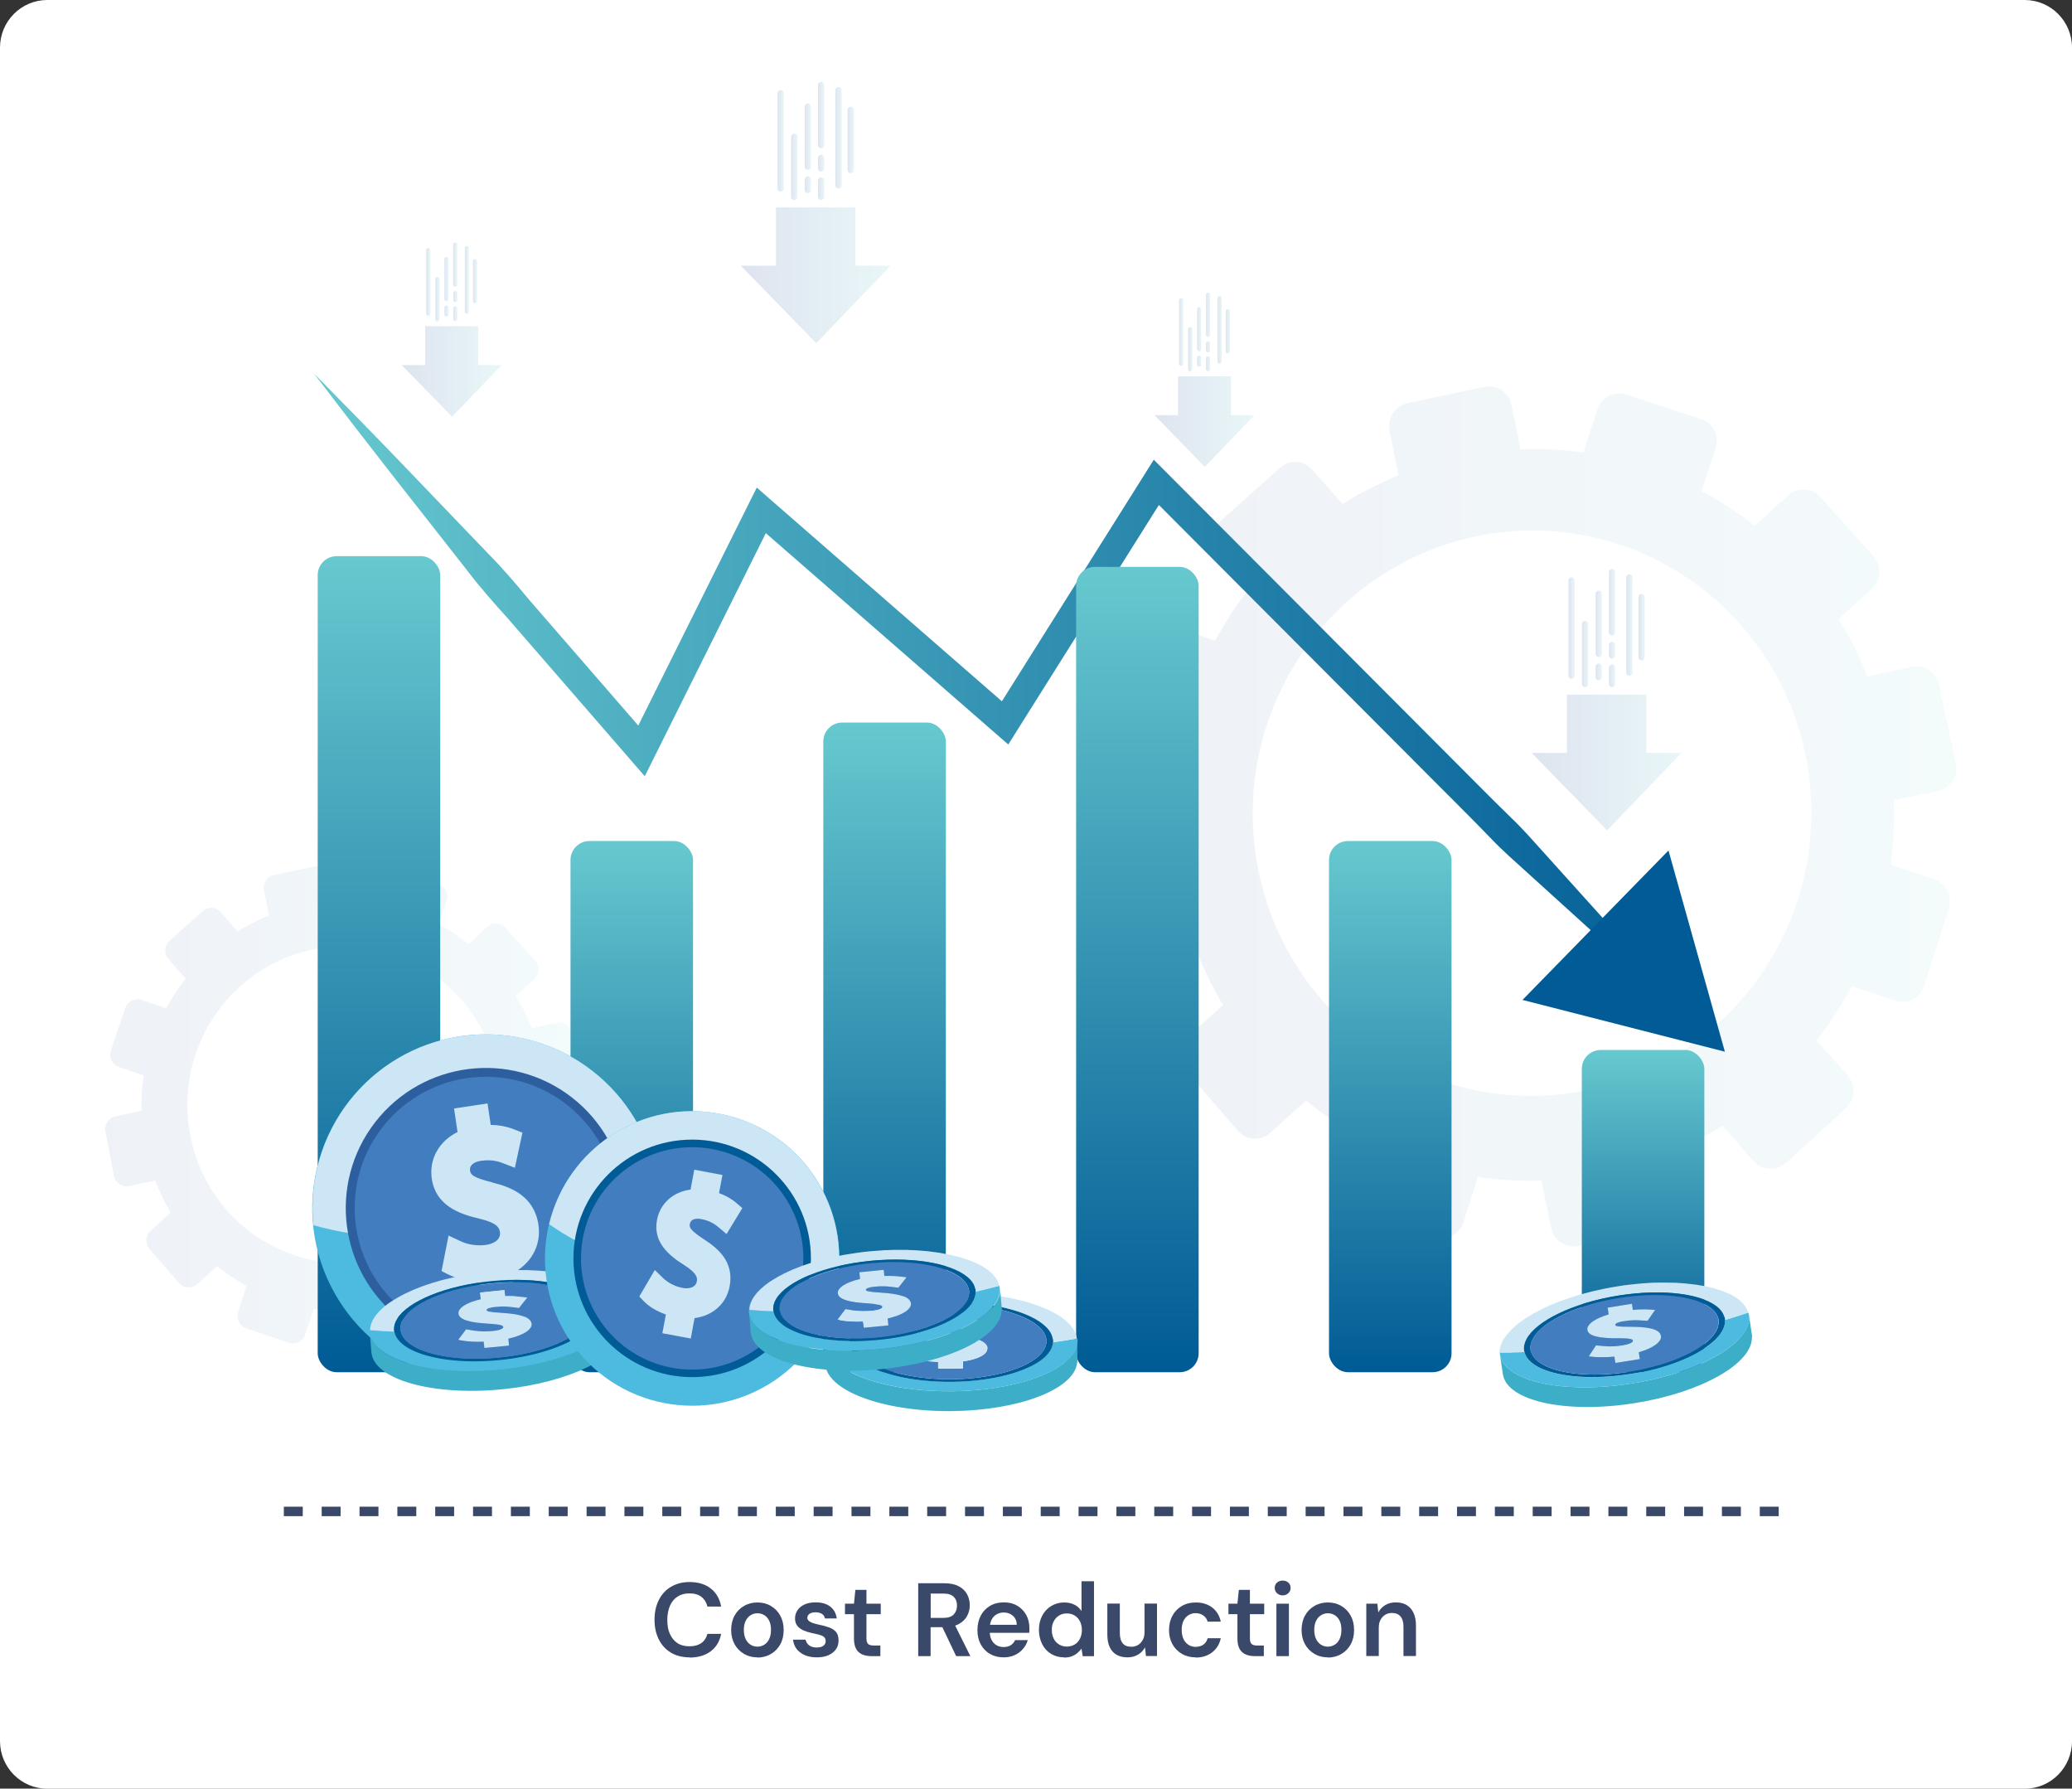 <svg xmlns="http://www.w3.org/2000/svg" xmlns:xlink="http://www.w3.org/1999/xlink" id="Layer_1" data-name="Layer 1" viewBox="0 0 219 189"><rect x="0" y="0" width="219" height="189" fill="#333333" stroke="none"/><defs><style>      .cls-1 {        fill: url(#linear-gradient-15);      }      .cls-2 {        fill: url(#linear-gradient-13);      }      .cls-3 {        fill: url(#linear-gradient-28);      }      .cls-4 {        fill: url(#linear-gradient-42);      }      .cls-5 {        fill: #3daec8;      }      .cls-6 {        fill: url(#linear-gradient-46);      }      .cls-7 {        fill: none;        stroke: #3a4868;        stroke-dasharray: 2 2;      }      .cls-8 {        fill: url(#linear-gradient-43);      }      .cls-9 {        fill: url(#linear-gradient-25);      }      .cls-10 {        fill: url(#linear-gradient-10);      }      .cls-11 {        fill: url(#linear-gradient-12);      }      .cls-12 {        fill: url(#linear-gradient-40);      }      .cls-13 {        fill: url(#linear-gradient-27);      }      .cls-14 {        fill: #427dc0;      }      .cls-15 {        fill: url(#linear-gradient-37);      }      .cls-16 {        fill: #fff;      }      .cls-17 {        fill: url(#linear-gradient-39);      }      .cls-18 {        fill: #2d5f9e;      }      .cls-19 {        fill: url(#linear-gradient-47);      }      .cls-20 {        fill: url(#linear-gradient-26);      }      .cls-21 {        fill: url(#linear-gradient-4);      }      .cls-22 {        fill: url(#linear-gradient-35);      }      .cls-23 {        fill: url(#linear-gradient-30);      }      .cls-24 {        fill: url(#linear-gradient-44);      }      .cls-25 {        fill: url(#linear-gradient-49);      }      .cls-26 {        fill: url(#linear-gradient-3);      }      .cls-27 {        fill: url(#linear-gradient-34);      }      .cls-28 {        fill: url(#linear-gradient-5);      }      .cls-29 {        fill: #cde6f6;      }      .cls-30 {        fill: url(#linear-gradient-38);      }      .cls-31 {        fill: url(#linear-gradient-22);      }      .cls-32 {        fill: url(#linear-gradient-24);      }      .cls-33 {        fill: url(#linear-gradient-2);      }      .cls-33, .cls-34, .cls-35 {        isolation: isolate;      }      .cls-33, .cls-35 {        fill-opacity: .5;        opacity: .5;      }      .cls-36 {        fill: url(#linear-gradient-33);      }      .cls-37 {        opacity: .3;      }      .cls-38 {        fill: url(#linear-gradient-8);      }      .cls-39 {        fill: url(#linear-gradient-14);      }      .cls-40 {        fill: url(#linear-gradient-29);      }      .cls-41 {        fill: url(#linear-gradient-20);      }      .cls-42 {        fill: url(#linear-gradient-17);      }      .cls-43 {        fill: url(#linear-gradient-7);      }      .cls-44 {        fill: url(#linear-gradient-9);      }      .cls-45 {        fill: url(#linear-gradient-11);      }      .cls-46 {        fill: url(#linear-gradient-19);      }      .cls-34 {        opacity: .15;      }      .cls-47 {        fill: url(#linear-gradient-6);      }      .cls-35 {        fill: url(#linear-gradient);      }      .cls-48 {        fill: url(#linear-gradient-36);      }      .cls-49 {        fill: url(#linear-gradient-21);      }      .cls-50 {        fill: url(#linear-gradient-45);      }      .cls-51 {        fill: #005b96;      }      .cls-52 {        fill: #4cbbdf;      }      .cls-53 {        fill: url(#linear-gradient-48);      }      .cls-54 {        fill: #3a4869;      }      .cls-55 {        fill: url(#linear-gradient-32);      }      .cls-56 {        fill: url(#linear-gradient-41);      }      .cls-57 {        fill: url(#linear-gradient-16);      }      .cls-58 {        fill: url(#linear-gradient-23);      }      .cls-59 {        fill: url(#linear-gradient-31);      }      .cls-60 {        fill: url(#linear-gradient-18);      }    </style><linearGradient id="linear-gradient" x1="116.93" y1="102.73" x2="206.77" y2="102.73" gradientTransform="translate(0 189) scale(1 -1)" gradientUnits="userSpaceOnUse"><stop offset="0" stop-color="#214896"></stop><stop offset="1" stop-color="#6ac9cf"></stop></linearGradient><linearGradient id="linear-gradient-2" x1="11.12" y1="72.04" x2="61.48" y2="72.04" xlink:href="#linear-gradient"></linearGradient><linearGradient id="linear-gradient-3" x1="78.3" y1="29.09" x2="94.14" y2="29.09" gradientTransform="matrix(1,0,0,1,0,0)" xlink:href="#linear-gradient"></linearGradient><linearGradient id="linear-gradient-4" x1="82.18" y1="14.89" x2="82.85" y2="14.89" gradientTransform="matrix(1,0,0,1,0,0)" xlink:href="#linear-gradient"></linearGradient><linearGradient id="linear-gradient-5" x1="88.29" y1="14.57" x2="88.96" y2="14.57" gradientTransform="matrix(1,0,0,1,0,0)" xlink:href="#linear-gradient"></linearGradient><linearGradient id="linear-gradient-6" x1="83.62" y1="17.63" x2="84.28" y2="17.63" gradientTransform="matrix(1,0,0,1,0,0)" xlink:href="#linear-gradient"></linearGradient><linearGradient id="linear-gradient-7" x1="89.59" y1="14.79" x2="90.25" y2="14.79" gradientTransform="matrix(1,0,0,1,0,0)" xlink:href="#linear-gradient"></linearGradient><linearGradient id="linear-gradient-8" x1="85.05" y1="14.44" x2="85.72" y2="14.44" gradientTransform="matrix(1,0,0,1,0,0)" xlink:href="#linear-gradient"></linearGradient><linearGradient id="linear-gradient-9" x1="85.05" y1="19.52" x2="85.72" y2="19.52" gradientTransform="matrix(1,0,0,1,0,0)" xlink:href="#linear-gradient"></linearGradient><linearGradient id="linear-gradient-10" x1="86.46" y1="12.16" x2="87.13" y2="12.16" gradientTransform="matrix(1,0,0,1,0,0)" xlink:href="#linear-gradient"></linearGradient><linearGradient id="linear-gradient-11" x1="86.46" y1="17.24" x2="87.13" y2="17.24" gradientTransform="matrix(1,0,0,1,0,0)" xlink:href="#linear-gradient"></linearGradient><linearGradient id="linear-gradient-12" x1="86.46" y1="19.93" x2="87.13" y2="19.93" gradientTransform="matrix(1,0,0,1,0,0)" xlink:href="#linear-gradient"></linearGradient><linearGradient id="linear-gradient-13" x1="161.89" y1="80.57" x2="177.73" y2="80.57" gradientTransform="matrix(1,0,0,1,0,0)" xlink:href="#linear-gradient"></linearGradient><linearGradient id="linear-gradient-14" x1="165.78" y1="66.37" x2="166.44" y2="66.37" gradientTransform="matrix(1,0,0,1,0,0)" xlink:href="#linear-gradient"></linearGradient><linearGradient id="linear-gradient-15" x1="171.89" y1="66.05" x2="172.55" y2="66.05" gradientTransform="matrix(1,0,0,1,0,0)" xlink:href="#linear-gradient"></linearGradient><linearGradient id="linear-gradient-16" x1="167.21" y1="69.11" x2="167.88" y2="69.11" gradientTransform="matrix(1,0,0,1,0,0)" xlink:href="#linear-gradient"></linearGradient><linearGradient id="linear-gradient-17" x1="173.18" y1="66.27" x2="173.84" y2="66.27" gradientTransform="matrix(1,0,0,1,0,0)" xlink:href="#linear-gradient"></linearGradient><linearGradient id="linear-gradient-18" x1="168.65" y1="65.92" x2="169.31" y2="65.92" gradientTransform="matrix(1,0,0,1,0,0)" xlink:href="#linear-gradient"></linearGradient><linearGradient id="linear-gradient-19" x1="168.65" y1="71" x2="169.31" y2="71" gradientTransform="matrix(1,0,0,1,0,0)" xlink:href="#linear-gradient"></linearGradient><linearGradient id="linear-gradient-20" x1="170.05" y1="63.64" x2="170.72" y2="63.64" gradientTransform="matrix(1,0,0,1,0,0)" xlink:href="#linear-gradient"></linearGradient><linearGradient id="linear-gradient-21" x1="170.05" y1="68.72" x2="170.72" y2="68.72" gradientTransform="matrix(1,0,0,1,0,0)" xlink:href="#linear-gradient"></linearGradient><linearGradient id="linear-gradient-22" x1="170.05" y1="71.41" x2="170.72" y2="71.41" gradientTransform="matrix(1,0,0,1,0,0)" xlink:href="#linear-gradient"></linearGradient><linearGradient id="linear-gradient-23" x1="122.03" y1="44.55" x2="132.59" y2="44.55" gradientTransform="matrix(1,0,0,1,0,0)" xlink:href="#linear-gradient"></linearGradient><linearGradient id="linear-gradient-24" x1="124.62" y1="35.08" x2="125.06" y2="35.08" gradientTransform="matrix(1,0,0,1,0,0)" xlink:href="#linear-gradient"></linearGradient><linearGradient id="linear-gradient-25" x1="128.69" y1="34.87" x2="129.14" y2="34.87" gradientTransform="matrix(1,0,0,1,0,0)" xlink:href="#linear-gradient"></linearGradient><linearGradient id="linear-gradient-26" x1="125.58" y1="36.91" x2="126.02" y2="36.91" gradientTransform="matrix(1,0,0,1,0,0)" xlink:href="#linear-gradient"></linearGradient><linearGradient id="linear-gradient-27" x1="129.55" y1="35.01" x2="130" y2="35.01" gradientTransform="matrix(1,0,0,1,0,0)" xlink:href="#linear-gradient"></linearGradient><linearGradient id="linear-gradient-28" x1="126.53" y1="34.78" x2="126.97" y2="34.78" gradientTransform="matrix(1,0,0,1,0,0)" xlink:href="#linear-gradient"></linearGradient><linearGradient id="linear-gradient-29" x1="126.53" y1="38.17" x2="126.97" y2="38.17" gradientTransform="matrix(1,0,0,1,0,0)" xlink:href="#linear-gradient"></linearGradient><linearGradient id="linear-gradient-30" x1="127.47" y1="33.26" x2="127.91" y2="33.26" gradientTransform="matrix(1,0,0,1,0,0)" xlink:href="#linear-gradient"></linearGradient><linearGradient id="linear-gradient-31" x1="127.47" y1="36.65" x2="127.91" y2="36.65" gradientTransform="matrix(1,0,0,1,0,0)" xlink:href="#linear-gradient"></linearGradient><linearGradient id="linear-gradient-32" x1="127.47" y1="38.44" x2="127.91" y2="38.44" gradientTransform="matrix(1,0,0,1,0,0)" xlink:href="#linear-gradient"></linearGradient><linearGradient id="linear-gradient-33" x1="42.46" y1="39.25" x2="53.02" y2="39.25" gradientTransform="matrix(1,0,0,1,0,0)" xlink:href="#linear-gradient"></linearGradient><linearGradient id="linear-gradient-34" x1="45.05" y1="29.78" x2="45.5" y2="29.78" gradientTransform="matrix(1,0,0,1,0,0)" xlink:href="#linear-gradient"></linearGradient><linearGradient id="linear-gradient-35" x1="49.13" y1="29.57" x2="49.57" y2="29.57" gradientTransform="matrix(1,0,0,1,0,0)" xlink:href="#linear-gradient"></linearGradient><linearGradient id="linear-gradient-36" x1="46.01" y1="31.61" x2="46.45" y2="31.61" gradientTransform="matrix(1,0,0,1,0,0)" xlink:href="#linear-gradient"></linearGradient><linearGradient id="linear-gradient-37" x1="49.99" y1="29.71" x2="50.43" y2="29.71" gradientTransform="matrix(1,0,0,1,0,0)" xlink:href="#linear-gradient"></linearGradient><linearGradient id="linear-gradient-38" x1="46.97" y1="29.48" x2="47.41" y2="29.48" gradientTransform="matrix(1,0,0,1,0,0)" xlink:href="#linear-gradient"></linearGradient><linearGradient id="linear-gradient-39" x1="46.97" y1="32.87" x2="47.41" y2="32.87" gradientTransform="matrix(1,0,0,1,0,0)" xlink:href="#linear-gradient"></linearGradient><linearGradient id="linear-gradient-40" x1="47.9" y1="27.96" x2="48.35" y2="27.96" gradientTransform="matrix(1,0,0,1,0,0)" xlink:href="#linear-gradient"></linearGradient><linearGradient id="linear-gradient-41" x1="47.9" y1="31.35" x2="48.35" y2="31.35" gradientTransform="matrix(1,0,0,1,0,0)" xlink:href="#linear-gradient"></linearGradient><linearGradient id="linear-gradient-42" x1="47.9" y1="33.14" x2="48.35" y2="33.14" gradientTransform="matrix(1,0,0,1,0,0)" xlink:href="#linear-gradient"></linearGradient><linearGradient id="linear-gradient-43" x1="31.57" y1="74.39" x2="182.04" y2="74.39" gradientUnits="userSpaceOnUse"><stop offset="0" stop-color="#67c9cf"></stop><stop offset="1" stop-color="#005b95"></stop></linearGradient><linearGradient id="linear-gradient-44" x1="66.78" y1="100.13" x2="66.78" y2="44" gradientTransform="translate(0 189) scale(1 -1)" xlink:href="#linear-gradient-43"></linearGradient><linearGradient id="linear-gradient-45" x1="93.5" y1="112.65" x2="93.5" y2="44" gradientTransform="translate(0 189) scale(1 -1)" xlink:href="#linear-gradient-43"></linearGradient><linearGradient id="linear-gradient-46" x1="120.22" y1="129.1" x2="120.22" y2="44" gradientTransform="translate(0 189) scale(1 -1)" xlink:href="#linear-gradient-43"></linearGradient><linearGradient id="linear-gradient-47" x1="146.94" y1="100.13" x2="146.94" y2="44" gradientTransform="translate(0 189) scale(1 -1)" xlink:href="#linear-gradient-43"></linearGradient><linearGradient id="linear-gradient-48" x1="173.66" y1="78.05" x2="173.66" y2="44" gradientTransform="translate(0 189) scale(1 -1)" xlink:href="#linear-gradient-43"></linearGradient><linearGradient id="linear-gradient-49" x1="40.06" y1="130.23" x2="40.06" y2="44" gradientTransform="translate(0 189) scale(1 -1)" xlink:href="#linear-gradient-43"></linearGradient></defs><path class="cls-16" d="M0,5.03C0,2.25,2.24,0,5,0h209c2.76,0,5,2.25,5,5.03v178.95c0,2.78-2.24,5.03-5,5.03H5c-2.76,0-5-2.25-5-5.03V5.03Z"></path><path class="cls-7" d="M30,159.71h159"></path><g><path class="cls-54" d="M72.88,175.13c-.76,0-1.42-.17-1.97-.5-.55-.33-.98-.8-1.28-1.4-.3-.6-.45-1.29-.45-2.07s.15-1.49.45-2.08c.3-.6.72-1.07,1.28-1.4s1.21-.51,1.97-.51c.92,0,1.66.23,2.24.68.58.45.95,1.09,1.1,1.91h-1.45c-.1-.43-.31-.77-.63-1.02-.32-.25-.74-.37-1.28-.37-.48,0-.9.11-1.25.34s-.62.55-.8.97-.28.92-.28,1.5.09,1.08.28,1.49.45.73.8.96.76.33,1.25.33c.54,0,.96-.12,1.28-.35.32-.23.52-.55.63-.96h1.45c-.15.78-.51,1.39-1.09,1.83-.58.44-1.33.67-2.25.67Z"></path><path class="cls-54" d="M80.05,175.13c-.53,0-1-.12-1.42-.37-.42-.25-.75-.59-.99-1.02-.24-.44-.36-.94-.36-1.5s.12-1.09.36-1.52c.24-.44.57-.78,1-1.02.42-.25.9-.37,1.42-.37s1,.12,1.42.37c.42.25.75.58.99,1.02s.36.94.36,1.52-.12,1.09-.36,1.52c-.24.43-.57.77-1,1.02-.42.25-.9.37-1.42.37ZM80.05,174c.26,0,.5-.07.72-.2s.39-.33.52-.59c.13-.26.2-.59.2-.98s-.06-.71-.19-.97c-.13-.26-.3-.46-.52-.59-.22-.13-.46-.2-.72-.2s-.5.07-.71.2c-.22.13-.4.33-.53.59-.13.26-.2.58-.2.97s.07.71.2.98c.13.26.31.46.52.59s.45.2.71.2Z"></path><path class="cls-54" d="M86.33,175.13c-.49,0-.92-.08-1.28-.24-.36-.16-.65-.38-.86-.66s-.33-.61-.37-.97h1.32c.04.15.1.29.2.42.1.13.23.23.39.3.17.07.36.11.59.11s.4-.03.54-.09c.14-.06.24-.14.31-.25.07-.1.1-.21.1-.33,0-.18-.05-.31-.14-.41-.1-.09-.23-.17-.41-.23-.18-.05-.39-.11-.64-.16-.26-.05-.52-.12-.76-.19s-.47-.17-.66-.29c-.19-.12-.35-.27-.46-.45-.11-.18-.17-.41-.17-.67,0-.32.09-.61.26-.87.17-.26.42-.46.75-.61.33-.15.72-.22,1.17-.22.65,0,1.16.15,1.55.45.38.3.61.71.68,1.25h-1.25c-.04-.21-.14-.36-.31-.48-.17-.11-.39-.17-.67-.17s-.5.05-.65.16c-.15.11-.23.25-.23.42,0,.12.05.22.14.31.09.09.23.16.4.23.18.06.39.12.65.18.41.08.77.18,1.09.29.32.11.56.27.75.48.18.21.27.51.27.9,0,.35-.08.66-.27.93-.19.27-.45.48-.79.63-.34.15-.74.23-1.21.23Z"></path><path class="cls-54" d="M92.1,175c-.37,0-.7-.06-.97-.18-.27-.12-.49-.31-.64-.58-.15-.27-.23-.64-.23-1.1v-2.57h-.95v-1.11h.95l.15-1.46h1.17v1.46h1.51v1.11h-1.51v2.57c0,.28.06.47.18.58.12.11.32.16.61.16h.68v1.12h-.95Z"></path><path class="cls-54" d="M97.05,175v-7.7h2.76c.61,0,1.11.1,1.51.31.4.21.7.49.89.84s.29.74.29,1.18c0,.41-.1.79-.29,1.14-.19.35-.49.63-.89.85s-.92.32-1.55.32h-1.41v3.06h-1.32ZM98.37,170.96h1.35c.49,0,.85-.12,1.08-.36s.35-.55.35-.94-.11-.69-.34-.92c-.23-.23-.59-.35-1.09-.35h-1.35v2.56ZM101.06,175l-1.62-3.4h1.43l1.69,3.4h-1.51Z"></path><path class="cls-54" d="M106.09,175.13c-.55,0-1.03-.12-1.45-.36s-.74-.57-.98-1.01-.35-.93-.35-1.5.12-1.1.35-1.54c.23-.44.56-.78.98-1.03.42-.25.91-.37,1.47-.37s1.02.12,1.42.36c.4.24.71.57.94.97.22.41.33.86.33,1.37v.24c0,.09,0,.18-.02.28h-4.51v-.85h3.2c-.01-.4-.15-.72-.41-.95-.26-.23-.58-.35-.96-.35-.27,0-.52.06-.75.19-.23.12-.41.31-.54.56-.13.25-.2.56-.2.93v.32c0,.34.06.64.19.89.13.25.3.44.53.57.22.13.48.19.75.19.31,0,.56-.07.76-.2s.35-.31.45-.53h1.34c-.1.34-.27.66-.51.93-.23.28-.52.49-.87.65-.34.16-.73.24-1.17.24Z"></path><path class="cls-54" d="M112.47,175.13c-.51,0-.97-.12-1.38-.37s-.72-.59-.94-1.03c-.22-.44-.34-.94-.34-1.5s.11-1.05.34-1.49c.23-.44.54-.78.95-1.03s.87-.38,1.38-.38c.42,0,.78.08,1.09.24.31.16.56.38.74.67v-3.15h1.32v7.92h-1.19l-.13-.8c-.12.16-.26.31-.43.46-.17.14-.37.26-.6.35-.24.09-.51.13-.83.13ZM112.75,173.99c.31,0,.59-.07.84-.22s.43-.36.56-.62.2-.57.2-.91-.07-.65-.2-.91c-.13-.26-.32-.47-.56-.62-.24-.15-.52-.22-.84-.22s-.57.07-.81.22c-.24.15-.43.35-.57.62-.14.26-.2.57-.2.91s.07.65.2.91.32.47.57.62.51.22.81.22Z"></path><path class="cls-54" d="M119.17,175.13c-.45,0-.83-.09-1.15-.27-.32-.18-.56-.45-.73-.81-.17-.36-.25-.81-.25-1.35v-3.25h1.32v3.11c0,.48.1.84.3,1.08.2.25.51.37.92.37.26,0,.5-.06.71-.19s.37-.31.5-.54.18-.53.18-.87v-2.96h1.32v5.54h-1.17l-.1-.92c-.17.32-.41.58-.73.77s-.69.29-1.12.29Z"></path><path class="cls-54" d="M126.38,175.13c-.54,0-1.03-.12-1.46-.37-.43-.25-.76-.59-1-1.02-.24-.44-.36-.93-.36-1.49s.12-1.09.36-1.52c.24-.44.57-.78,1-1.03.43-.25.92-.37,1.47-.37.69,0,1.27.18,1.74.54.47.36.77.86.9,1.49h-1.39c-.07-.28-.23-.5-.46-.66-.23-.16-.5-.24-.82-.24-.27,0-.52.07-.74.21-.22.14-.4.34-.53.6-.13.26-.19.58-.19.96,0,.29.04.54.11.76.07.22.18.41.31.56s.29.27.47.35c.18.08.37.12.57.12s.41-.04.58-.1.32-.17.44-.31.21-.3.26-.5h1.39c-.13.62-.43,1.11-.9,1.48-.47.37-1.05.56-1.75.56Z"></path><path class="cls-54" d="M132.63,175c-.37,0-.7-.06-.97-.18-.28-.12-.49-.31-.64-.58-.15-.27-.23-.64-.23-1.1v-2.57h-.95v-1.11h.95l.15-1.46h1.17v1.46h1.51v1.11h-1.51v2.57c0,.28.06.47.18.58.12.11.32.16.61.16h.68v1.12h-.95Z"></path><path class="cls-54" d="M135.57,168.58c-.24,0-.44-.08-.6-.23-.16-.15-.24-.34-.24-.56s.08-.41.24-.56c.16-.14.36-.21.6-.21s.44.07.6.21c.16.14.24.33.24.56s-.08.41-.24.56c-.16.15-.36.23-.6.23ZM134.91,175v-5.54h1.32v5.54h-1.32Z"></path><path class="cls-54" d="M140.34,175.13c-.53,0-1-.12-1.42-.37-.42-.25-.75-.59-.99-1.02-.24-.44-.36-.94-.36-1.5s.12-1.09.36-1.52c.24-.44.57-.78,1-1.02.42-.25.9-.37,1.42-.37s1,.12,1.42.37.75.58.99,1.02.36.94.36,1.52-.12,1.09-.36,1.52-.57.77-1,1.02c-.42.25-.9.37-1.42.37ZM140.34,174c.26,0,.5-.07.72-.2.22-.13.39-.33.52-.59.13-.26.2-.59.2-.98s-.06-.71-.19-.97c-.13-.26-.3-.46-.52-.59-.22-.13-.46-.2-.72-.2s-.5.07-.71.2-.4.33-.53.59c-.13.26-.2.58-.2.97s.07.71.2.98c.13.26.31.46.52.59.22.13.45.2.71.2Z"></path><path class="cls-54" d="M144.41,175v-5.54h1.17l.1.92c.17-.32.41-.58.73-.77.32-.19.69-.29,1.12-.29s.83.09,1.14.28c.31.19.56.46.73.82.17.36.26.81.26,1.34v3.23h-1.32v-3.11c0-.46-.1-.82-.31-1.07-.21-.25-.51-.37-.91-.37-.26,0-.5.06-.71.19s-.37.31-.5.54-.18.53-.18.86v2.96h-1.32Z"></path></g><g><g class="cls-37"><path class="cls-35" d="M146.85,45.46l.97,4.78c-2.08.84-4.06,1.84-5.92,3.01l-3.22-3.64c-.88-.99-2.4-1.08-3.39-.18l-6.24,5.58c-1,.89-1.1,2.43-.22,3.42l3.25,3.69c-1.37,1.75-2.59,3.61-3.65,5.58l-4.67-1.55c-1.26-.42-2.63.28-3.06,1.56l-2.69,8c-.43,1.28.24,2.66,1.5,3.08l4.69,1.56c-.33,2.19-.47,4.42-.42,6.68l-4.89,1.03c-1.31.28-2.17,1.58-1.91,2.91l1.62,8.33c.26,1.33,1.54,2.19,2.85,1.91l4.9-1.04c.81,2.12,1.78,4.14,2.92,6.03l-3.75,3.38c-1.01.91-1.11,2.48-.23,3.5l5.55,6.41c.89,1.03,2.43,1.12,3.44.2l3.75-3.39c1.74,1.41,3.6,2.66,5.56,3.74l-1.59,4.84c-.43,1.31.26,2.72,1.54,3.16l8.02,2.71c1.28.43,2.67-.28,3.1-1.59l1.56-4.8c2.2.33,4.44.46,6.71.4l1,4.95c.27,1.36,1.57,2.23,2.9,1.95l8.3-1.76c1.33-.28,2.18-1.61,1.9-2.96l-1.01-4.91c2.12-.85,4.15-1.88,6.04-3.07l3.26,3.71c.91,1.03,2.46,1.12,3.47.2l6.29-5.74c1.01-.92,1.08-2.49.18-3.52l-3.25-3.68c1.4-1.8,2.63-3.73,3.69-5.74l4.61,1.54c1.29.43,2.67-.28,3.08-1.58l2.58-8.13c.41-1.3-.3-2.69-1.58-3.12l-4.56-1.51c.31-2.24.41-4.52.33-6.83l4.69-.99c1.32-.28,2.15-1.58,1.87-2.91l-1.78-8.29c-.28-1.32-1.58-2.17-2.89-1.89l-4.67.99c-.85-2.13-1.87-4.16-3.06-6.06l3.53-3.19c.99-.9,1.07-2.44.17-3.44l-5.6-6.25c-.89-1-2.42-1.08-3.41-.19l-3.55,3.21c-1.76-1.38-3.64-2.61-5.61-3.66l1.49-4.56c.41-1.27-.28-2.63-1.54-3.05l-7.91-2.59c-1.26-.41-2.62.28-3.04,1.55l-1.5,4.57c-2.17-.31-4.39-.41-6.64-.33l-.97-4.74c-.27-1.3-1.54-2.14-2.84-1.86l-8.13,1.72c-1.3.28-2.14,1.55-1.88,2.86h-.04ZM132.99,91.88c-3.2-16.12,7.08-31.83,22.96-35.19,15.88-3.36,31.47,6.88,34.85,22.96,3.4,16.18-6.85,32.12-22.9,35.51-16.05,3.4-31.69-7.07-34.91-23.28Z"></path><path class="cls-33" d="M27.9,94.05l.54,2.68c-1.16.47-2.27,1.03-3.32,1.69l-1.8-2.04c-.49-.56-1.34-.6-1.9-.1l-3.5,3.13c-.56.5-.62,1.36-.12,1.92l1.82,2.07c-.77.98-1.45,2.03-2.05,3.13l-2.62-.87c-.71-.23-1.47.16-1.72.87l-1.51,4.49c-.24.72.14,1.49.84,1.73l2.63.88c-.19,1.23-.26,2.48-.24,3.75l-2.74.58c-.74.16-1.21.89-1.07,1.63l.91,4.67c.15.75.86,1.23,1.6,1.07l2.75-.58c.45,1.19,1,2.32,1.64,3.38l-2.1,1.9c-.57.51-.62,1.39-.13,1.96l3.11,3.59c.5.58,1.36.63,1.93.11l2.1-1.9c.98.79,2.02,1.49,3.11,2.1l-.89,2.71c-.24.73.15,1.53.86,1.77l4.5,1.52c.72.24,1.5-.16,1.74-.89l.88-2.69c1.23.19,2.49.26,3.76.22l.56,2.78c.15.76.88,1.25,1.63,1.09l4.65-.98c.74-.16,1.22-.9,1.06-1.66l-.57-2.75c1.19-.48,2.32-1.05,3.39-1.72l1.83,2.08c.51.58,1.38.63,1.94.11l3.53-3.22c.56-.51.61-1.4.1-1.97l-1.82-2.06c.78-1.01,1.47-2.09,2.07-3.22l2.58.86c.72.24,1.49-.16,1.73-.89l1.45-4.56c.23-.73-.17-1.51-.89-1.75l-2.56-.85c.17-1.25.23-2.54.18-3.83l2.63-.56c.74-.16,1.21-.89,1.05-1.63l-1-4.65c-.16-.74-.88-1.22-1.62-1.06l-2.62.55c-.48-1.19-1.05-2.33-1.72-3.39l1.98-1.79c.56-.5.6-1.37.1-1.93l-3.14-3.5c-.5-.56-1.36-.61-1.91-.1l-1.99,1.8c-.99-.77-2.04-1.46-3.15-2.05l.83-2.56c.23-.71-.16-1.48-.87-1.71l-4.43-1.45c-.71-.23-1.47.16-1.7.87l-.84,2.56c-1.22-.17-2.46-.23-3.72-.18l-.55-2.66c-.15-.73-.86-1.2-1.59-1.04l-4.56.96c-.73.15-1.2.87-1.05,1.6v-.02ZM20.13,120.08c-1.8-9.04,3.97-17.85,12.87-19.73,8.9-1.88,17.64,3.86,19.54,12.87,1.9,9.07-3.84,18.01-12.84,19.91-9,1.9-17.77-3.96-19.57-13.05Z"></path></g><g class="cls-34"><g><g><polygon class="cls-26" points="90.42 28.08 90.42 21.92 82.02 21.92 82.02 28.08 78.3 28.08 86.27 36.26 94.14 28.08 90.42 28.08"></polygon><g><path class="cls-21" d="M82.52,20.25h0c-.18,0-.33-.15-.33-.33v-10.07c0-.18.15-.33.33-.33h0c.18,0,.33.15.33.33v10.07c0,.18-.15.33-.33.33Z"></path><path class="cls-28" d="M88.63,19.93h0c-.18,0-.33-.15-.33-.33v-10.07c0-.18.15-.33.33-.33h0c.18,0,.33.15.33.33v10.07c0,.18-.15.33-.33.33Z"></path><path class="cls-47" d="M83.95,21.14h0c-.18,0-.33-.15-.33-.33v-6.36c0-.18.15-.33.33-.33h0c.18,0,.33.15.33.33v6.36c0,.18-.15.33-.33.33Z"></path><path class="cls-43" d="M89.92,18.3h0c-.18,0-.33-.15-.33-.33v-6.36c0-.18.15-.33.33-.33h0c.18,0,.33.15.33.33v6.36c0,.18-.15.33-.33.33Z"></path><path class="cls-38" d="M85.39,17.95h0c-.18,0-.33-.15-.33-.33v-6.36c0-.18.15-.33.33-.33h0c.18,0,.33.15.33.33v6.36c0,.18-.15.33-.33.33Z"></path><path class="cls-44" d="M85.39,20.41h0c-.18,0-.33-.15-.33-.33v-1.12c0-.18.15-.33.33-.33h0c.18,0,.33.15.33.33v1.12c0,.18-.15.33-.33.33Z"></path><path class="cls-10" d="M86.79,15.67h0c-.18,0-.33-.15-.33-.33v-6.36c0-.18.15-.33.33-.33h0c.18,0,.33.15.33.33v6.36c0,.18-.15.33-.33.33Z"></path><path class="cls-45" d="M86.79,18.13h0c-.18,0-.33-.15-.33-.33v-1.12c0-.18.15-.33.33-.33h0c.18,0,.33.15.33.33v1.12c0,.18-.15.33-.33.33Z"></path><path class="cls-11" d="M86.79,21.13h0c-.18,0-.33-.15-.33-.33v-1.73c0-.18.15-.33.33-.33h0c.18,0,.33.15.33.33v1.73c0,.18-.15.33-.33.33Z"></path></g></g><g><polygon class="cls-2" points="174.01 79.56 174.01 73.4 165.61 73.4 165.61 79.56 161.89 79.56 169.86 87.74 177.73 79.56 174.01 79.56"></polygon><g><path class="cls-39" d="M166.11,71.73h0c-.18,0-.33-.15-.33-.33v-10.07c0-.18.15-.33.33-.33h0c.18,0,.33.15.33.33v10.07c0,.18-.15.33-.33.33Z"></path><path class="cls-1" d="M172.22,71.41h0c-.18,0-.33-.15-.33-.33v-10.07c0-.18.15-.33.33-.33h0c.18,0,.33.15.33.33v10.07c0,.18-.15.33-.33.33Z"></path><path class="cls-57" d="M167.54,72.62h0c-.18,0-.33-.15-.33-.33v-6.36c0-.18.15-.33.33-.33h0c.18,0,.33.15.33.33v6.36c0,.18-.15.33-.33.33Z"></path><path class="cls-42" d="M173.51,69.78h0c-.18,0-.33-.15-.33-.33v-6.36c0-.18.15-.33.33-.33h0c.18,0,.33.15.33.33v6.36c0,.18-.15.33-.33.33Z"></path><path class="cls-60" d="M168.98,69.43h0c-.18,0-.33-.15-.33-.33v-6.36c0-.18.15-.33.33-.33h0c.18,0,.33.15.33.33v6.36c0,.18-.15.33-.33.33Z"></path><path class="cls-46" d="M168.98,71.89h0c-.18,0-.33-.15-.33-.33v-1.12c0-.18.15-.33.33-.33h0c.18,0,.33.15.33.33v1.12c0,.18-.15.33-.33.33Z"></path><path class="cls-41" d="M170.39,67.15h0c-.18,0-.33-.15-.33-.33v-6.36c0-.18.15-.33.33-.33h0c.18,0,.33.15.33.33v6.36c0,.18-.15.33-.33.33Z"></path><path class="cls-49" d="M170.39,69.61h0c-.18,0-.33-.15-.33-.33v-1.12c0-.18.15-.33.33-.33h0c.18,0,.33.15.33.33v1.12c0,.18-.15.33-.33.33Z"></path><path class="cls-31" d="M170.39,72.61h0c-.18,0-.33-.15-.33-.33v-1.73c0-.18.15-.33.33-.33h0c.18,0,.33.15.33.33v1.73c0,.18-.15.33-.33.33Z"></path></g></g><g><polygon class="cls-58" points="130.11 43.87 130.11 39.77 124.51 39.77 124.51 43.87 122.03 43.87 127.34 49.33 132.59 43.87 130.11 43.87"></polygon><g><path class="cls-32" d="M124.84,38.66h0c-.12,0-.22-.1-.22-.22v-6.71c0-.12.1-.22.22-.22h0c.12,0,.22.1.22.22v6.71c0,.12-.1.22-.22.22Z"></path><path class="cls-9" d="M128.91,38.44h0c-.12,0-.22-.1-.22-.22v-6.71c0-.12.1-.22.22-.22h0c.12,0,.22.1.22.22v6.71c0,.12-.1.22-.22.22Z"></path><path class="cls-20" d="M125.8,39.25h0c-.12,0-.22-.1-.22-.22v-4.24c0-.12.1-.22.22-.22h0c.12,0,.22.1.22.22v4.24c0,.12-.1.22-.22.22Z"></path><path class="cls-13" d="M129.78,37.35h0c-.12,0-.22-.1-.22-.22v-4.24c0-.12.1-.22.22-.22h0c.12,0,.22.1.22.22v4.24c0,.12-.1.22-.22.22Z"></path><path class="cls-3" d="M126.75,37.12h0c-.12,0-.22-.1-.22-.22v-4.24c0-.12.1-.22.22-.22h0c.12,0,.22.1.22.22v4.24c0,.12-.1.22-.22.22Z"></path><path class="cls-40" d="M126.75,38.76h0c-.12,0-.22-.1-.22-.22v-.74c0-.12.1-.22.22-.22h0c.12,0,.22.1.22.22v.74c0,.12-.1.22-.22.22Z"></path><path class="cls-23" d="M127.69,35.6h0c-.12,0-.22-.1-.22-.22v-4.24c0-.12.1-.22.22-.22h0c.12,0,.22.1.22.22v4.24c0,.12-.1.22-.22.22Z"></path><path class="cls-59" d="M127.69,37.24h0c-.12,0-.22-.1-.22-.22v-.74c0-.12.1-.22.22-.22h0c.12,0,.22.1.22.22v.74c0,.12-.1.22-.22.22Z"></path><path class="cls-55" d="M127.69,39.24h0c-.12,0-.22-.1-.22-.22v-1.15c0-.12.1-.22.22-.22h0c.12,0,.22.1.22.22v1.15c0,.12-.1.22-.22.22Z"></path></g></g><g><polygon class="cls-36" points="50.54 38.58 50.54 34.47 44.94 34.47 44.94 38.58 42.46 38.58 47.78 44.03 53.02 38.58 50.54 38.58"></polygon><g><path class="cls-27" d="M45.27,33.36h0c-.12,0-.22-.1-.22-.22v-6.71c0-.12.1-.22.22-.22h0c.12,0,.22.1.22.22v6.71c0,.12-.1.22-.22.22Z"></path><path class="cls-22" d="M49.35,33.14h0c-.12,0-.22-.1-.22-.22v-6.71c0-.12.1-.22.22-.22h0c.12,0,.22.1.22.22v6.71c0,.12-.1.22-.22.22Z"></path><path class="cls-48" d="M46.23,33.95h0c-.12,0-.22-.1-.22-.22v-4.24c0-.12.1-.22.22-.22h0c.12,0,.22.1.22.22v4.24c0,.12-.1.22-.22.22Z"></path><path class="cls-15" d="M50.21,32.05h0c-.12,0-.22-.1-.22-.22v-4.24c0-.12.1-.22.22-.22h0c.12,0,.22.1.22.22v4.24c0,.12-.1.22-.22.22Z"></path><path class="cls-30" d="M47.19,31.82h0c-.12,0-.22-.1-.22-.22v-4.24c0-.12.1-.22.22-.22h0c.12,0,.22.1.22.22v4.24c0,.12-.1.22-.22.22Z"></path><path class="cls-17" d="M47.19,33.46h0c-.12,0-.22-.1-.22-.22v-.74c0-.12.1-.22.22-.22h0c.12,0,.22.1.22.22v.74c0,.12-.1.22-.22.22Z"></path><rect class="cls-12" x="47.9" y="25.62" width=".44" height="4.68" rx=".22" ry=".22"></rect><path class="cls-56" d="M48.13,30.75h0c.12,0,.22.1.22.22v.74c0,.12-.1.22-.22.22h0c-.12,0-.22-.1-.22-.22v-.74c0-.12.1-.22.22-.22Z"></path><path class="cls-4" d="M48.13,32.35h0c.12,0,.22.1.22.22v1.15c0,.12-.1.22-.22.22h0c-.12,0-.22-.1-.22-.22v-1.15c0-.12.1-.22.22-.22Z"></path></g></g></g></g><g><path class="cls-8" d="M33.07,39.35c3.1,3.15,6.2,6.31,9.27,9.5l9.18,9.57c1.56,1.57,2.99,3.25,4.4,4.95l4.34,5,8.68,10-2.48.31,12.66-25.42.87-1.74,1.46,1.28,25.77,22.46-2.26.33,15.99-25.42,1-1.59,1.33,1.33,29.16,29.24c2.44,2.43,4.84,4.89,7.31,7.29,1.25,1.18,2.37,2.5,3.53,3.77l3.46,3.84c4.61,5.12,9.25,10.22,13.8,15.4-5.17-4.56-10.26-9.21-15.36-13.84l-3.83-3.47c-1.27-1.16-2.58-2.29-3.76-3.54-2.39-2.48-4.85-4.88-7.27-7.33l-29.16-29.24,2.33-.26-15.99,25.42-.93,1.48-1.32-1.15-25.77-22.46,2.33-.46-12.66,25.42-1,2.01-1.47-1.7-8.68-10-4.34-5c-1.48-1.64-2.95-3.29-4.28-5.05l-8.19-10.43c-2.72-3.48-5.42-6.99-8.1-10.51Z"></path><polygon class="cls-51" points="182.31 111.13 160.92 105.66 176.35 89.87 182.31 111.13"></polygon><g id="Bars"><rect class="cls-24" x="60.3" y="88.87" width="12.95" height="56.13" rx="2" ry="2"></rect><rect class="cls-50" x="87.02" y="76.35" width="12.95" height="68.65" rx="2" ry="2"></rect><rect class="cls-6" x="113.74" y="59.9" width="12.95" height="85.1" rx="2" ry="2"></rect><rect class="cls-19" x="140.47" y="88.87" width="12.95" height="56.13" rx="2" ry="2"></rect><rect class="cls-53" x="167.19" y="110.95" width="12.95" height="34.05" rx="2" ry="2"></rect><rect class="cls-25" x="33.58" y="58.77" width="12.95" height="86.23" rx="2" ry="2"></rect></g></g><g><g><circle class="cls-52" cx="51.36" cy="127.65" r="18.35" transform="translate(-85.47 142.17) rotate(-74.14)"></circle><path class="cls-29" d="M51.75,130.25c7.01-1.05,13.18-3.32,17.59-6.19-1.9-9.54-10.96-16.01-20.68-14.56-9.72,1.45-16.5,10.28-15.53,19.96,5.05,1.46,11.62,1.84,18.63.79Z"></path><circle class="cls-18" cx="51.36" cy="127.65" r="14.81" transform="translate(-80.98 89.98) rotate(-52.19)"></circle><circle class="cls-14" cx="51.36" cy="127.65" r="13.87" transform="translate(-78.45 173.28) rotate(-87.45)"></circle><path class="cls-29" d="M52.02,124.94c-2.08-.52-2.28-.84-2.34-1.24-.08-.54.35-.92,1.17-1.04,1.2-.18,2,.13,2.38.28l1.19.46.8-3.71-.85-.34c-.78-.31-1.61-.47-2.5-.48l-.34-2.27-3.54.53.37,2.49c-1.96.97-3.03,2.87-2.72,4.95.42,2.78,2.81,3.7,5.09,4.22,1.82.44,2.04.95,2.11,1.39.12.83-.69,1.25-1.42,1.36-.91.14-1.94,0-2.75-.39l-1.26-.59-.74,3.75.73.37c.84.43,1.98.66,3.14.66l.35,2.35,3.56-.53-.38-2.56c2.05-1.01,3.17-3,2.84-5.18-.45-3.02-2.86-3.98-4.89-4.47Z"></path></g><g><path class="cls-5" d="M64.4,140.7c-2.02,1.9-6.38,3.5-11.56,4.01-5.41.53-10.17-.29-12.41-1.9-.42-.3-.76-.63-.99-.98-.2-.32-.33-.65-.36-1l.18,2.09c.28,2.86,6.44,4.6,13.77,3.89,7.11-.69,12.69-3.44,12.75-6.22h.03s-.02-.25-.02-.25l-.18-2.09c.04.37-.03.73-.18,1.09-.19.47-.55.92-1.01,1.37Z"></path><path class="cls-52" d="M65.54,137.99s0,0,0,0c-.38.11-.77.21-1.18.31-.43.11-.87.21-1.33.32.02.81-.54,1.61-1.54,2.34-1.8,1.32-5.01,2.39-8.75,2.75-3.92.38-7.41-.11-9.39-1.15-.95-.5-1.55-1.13-1.68-1.86-.36-.01-.72-.02-1.06-.04-.11,0-.22-.01-.34-.02-.41-.02-.81-.05-1.19-.08.02-.65.34-1.3.9-1.91-.65.7-.98,1.44-.91,2.17.03.35.16.69.36,1,.23.35.57.68.99.98,2.24,1.61,7.01,2.42,12.41,1.9,5.18-.5,9.54-2.1,11.56-4.01.47-.44.82-.9,1.01-1.37.15-.36.22-.73.18-1.09,0-.09-.04-.17-.06-.25,0,0,0,0,0,0Z"></path><path class="cls-29" d="M40.27,140.65c.11,0,.22.01.34.02.34.02.7.03,1.06.04,0-.04-.02-.08-.03-.12,0,0,0-.02,0-.02-.03-.41.08-.81.33-1.21,1.15-1.85,5.11-3.51,9.96-3.99,4.87-.47,9.1.4,10.56,2.01.25.28.41.58.49.89.02.08.04.15.05.23,0,.04,0,.09,0,.13.46-.1.9-.21,1.33-.32.4-.1.8-.21,1.18-.31,0,0,0,0,0,0h0s-.02-.05-.03-.07c-.21-.81-.91-1.53-1.98-2.1,0,0-.01,0-.02-.01-.21-.11-.44-.22-.68-.33-.02,0-.04-.02-.06-.02-.23-.1-.48-.19-.73-.28-.04-.01-.07-.02-.11-.03-.25-.08-.5-.16-.76-.23-.06-.02-.12-.03-.18-.04-.25-.06-.51-.13-.77-.18-.08-.02-.17-.03-.26-.05-.25-.05-.5-.1-.76-.14-.12-.02-.24-.03-.35-.05-.24-.03-.49-.07-.74-.1-.15-.02-.3-.03-.45-.04-.23-.02-.46-.04-.7-.06-.18-.01-.37-.02-.56-.03-.22,0-.43-.02-.65-.03-.22,0-.44,0-.67,0-.2,0-.39,0-.59,0-.27,0-.55.02-.83.03-.16,0-.31,0-.47.02-.44.03-.89.06-1.34.1-.45.04-.9.1-1.33.16-.16.02-.31.05-.47.07-.27.04-.55.08-.82.13-.2.04-.39.08-.58.11-.22.04-.44.08-.65.13-.22.05-.42.1-.63.15-.18.04-.37.09-.55.13-.23.06-.45.13-.67.19-.15.04-.3.08-.44.13-.24.07-.47.15-.7.23-.11.04-.23.08-.34.12-.25.09-.48.18-.72.28-.08.03-.17.07-.25.1-.25.11-.49.22-.72.33-.06.03-.11.05-.17.08-.25.12-.48.25-.7.37-.03.02-.07.04-.1.06-.23.14-.46.27-.67.41-.02.01-.04.02-.05.03-.22.15-.42.3-.61.45,0,0-.01.01-.02.02-.24.2-.46.4-.65.61,0,0,0,0,0,0-.57.62-.89,1.27-.9,1.91.38.03.78.05,1.19.08Z"></path><path class="cls-51" d="M62.99,138.27c-.08-.32-.24-.62-.49-.89-1.46-1.62-5.69-2.49-10.56-2.01-4.85.47-8.82,2.13-9.96,3.99-.25.4-.36.8-.33,1.21,0,0,0,.02,0,.02,0,.04.02.08.03.12.13.72.73,1.35,1.68,1.86,1.98,1.04,5.48,1.54,9.39,1.15,3.74-.36,6.95-1.43,8.75-2.75,1-.73,1.55-1.53,1.54-2.34,0-.04,0-.09,0-.13,0-.08-.03-.15-.05-.23ZM60.68,141.03c-1.72,1.16-4.61,2.09-7.96,2.41-3.51.34-6.67-.06-8.56-.96-.99-.47-1.63-1.07-1.79-1.77-.02-.07-.04-.14-.05-.21,0-.01,0-.02,0-.03-.05-.6.27-1.21.85-1.78,1.5-1.46,4.82-2.69,8.78-3.08,3.98-.39,7.5.19,9.24,1.34.6.39.98.86,1.11,1.37.02.07.04.14.05.22,0,.07,0,.14,0,.21-.03.78-.64,1.56-1.67,2.26Z"></path><path class="cls-14" d="M62.31,138.34c-.13-.52-.51-.98-1.11-1.37-1.74-1.16-5.26-1.73-9.24-1.34-3.96.39-7.28,1.62-8.78,3.08-.59.57-.9,1.18-.85,1.78,0,.01,0,.02,0,.03,0,.07.03.14.05.21.17.7.8,1.3,1.79,1.77,1.89.89,5.05,1.3,8.56.96,3.34-.33,6.23-1.25,7.96-2.41,1.04-.7,1.65-1.48,1.67-2.26,0-.07.01-.14,0-.21,0-.08-.03-.15-.05-.22ZM56.19,139.89c.06.62-.9,1.23-2.46,1.58l.02.17.05.56-2.6.25-.06-.58v-.09c-.84.03-1.65,0-2.21-.1l-.5-.09.8-1.06.03-.05.19.03.67.11c.55.09,1.28.1,1.94.04.54-.05,1.15-.2,1.13-.43,0-.01,0-.02,0-.03-.04-.12-.23-.24-1.4-.31-.68-.04-1.36-.1-1.93-.21-.78-.15-1.35-.41-1.4-.87-.06-.59.86-1.17,2.35-1.51l-.07-.7h0s.73-.09.73-.09l1.08-.11.77-.08v.02s.06.63.06.63c.64-.02,1.22,0,1.76.07l.59.07-.87,1.1-.82-.1c-.26-.03-.81-.1-1.69-.01-.6.06-.94.18-.92.34.01.11.13.2,1.59.29.8.05,1.65.14,2.28.36.47.16.8.4.87.75,0,.02.02.03.02.05Z"></path><path class="cls-29" d="M55.3,139.09c-.62-.22-1.48-.31-2.28-.36-1.45-.09-1.57-.18-1.59-.29-.02-.15.32-.28.92-.34.88-.09,1.42-.02,1.69.01l.82.1.87-1.1-.59-.07c-.54-.07-1.12-.09-1.76-.07l-.06-.63v-.02s-.77.08-.77.08l-1.08.11-.73.07h0s.07.71.07.71c-1.48.34-2.4.92-2.35,1.51.04.46.62.71,1.4.87.57.11,1.25.17,1.93.21,1.16.07,1.36.19,1.4.31,0,.01,0,.02,0,.03.02.24-.59.38-1.13.43-.66.06-1.39.05-1.94-.04l-.67-.11-.19-.03-.03.05-.8,1.06.5.09c.57.1,1.37.14,2.2.1v.09s.07.58.07.58l2.6-.25-.05-.56-.02-.17c1.55-.35,2.52-.96,2.46-1.58,0-.02-.01-.03-.02-.05-.06-.35-.4-.59-.87-.75Z"></path></g><g><circle class="cls-52" cx="73.16" cy="132.97" r="15.56" transform="translate(-61.63 63.23) rotate(-33.82)"></circle><path class="cls-29" d="M72.75,135.16c5.91,1.11,11.48.99,15.8-.08,1.12-8.17-4.34-15.86-12.53-17.4-8.19-1.54-16.07,3.66-17.98,11.68,3.64,2.57,8.8,4.69,14.7,5.8Z"></path><circle class="cls-51" cx="73.16" cy="132.97" r="12.55"></circle><circle class="cls-14" cx="73.16" cy="132.97" r="11.75" transform="translate(-62.58 65.09) rotate(-34.61)"></circle><path class="cls-29" d="M74.44,130.98c-1.52-.99-1.6-1.31-1.53-1.65.09-.46.53-.64,1.23-.51,1.01.19,1.56.66,1.83.88l.82.7,1.67-2.74-.59-.51c-.54-.47-1.16-.82-1.87-1.08l.36-1.91-2.98-.56-.39,2.1c-1.84.24-3.22,1.46-3.55,3.21-.44,2.34,1.23,3.74,2.91,4.79,1.33.86,1.37,1.32,1.3,1.7-.13.7-.9.81-1.51.69-.77-.14-1.55-.54-2.09-1.07l-.84-.82-1.64,2.8.48.5c.55.57,1.4,1.08,2.33,1.4l-.37,1.98,3,.56.4-2.16c1.92-.24,3.37-1.52,3.71-3.36.48-2.54-1.18-3.98-2.68-4.94Z"></path></g><g><path class="cls-5" d="M112.47,144.03c-2.18,1.72-6.66,2.93-11.87,2.98-5.43.05-10.11-1.18-12.2-2.98-.39-.34-.7-.69-.9-1.07-.18-.33-.27-.68-.28-1.03v2.1c.03,2.87,6.01,5.15,13.37,5.08,7.14-.07,12.94-2.32,13.25-5.08h.03v-2.35c0,.37-.09.73-.28,1.07-.23.45-.62.87-1.13,1.27Z"></path><path class="cls-52" d="M113.84,141.43s0,0,0,0c-.38.07-.79.14-1.2.21-.43.07-.89.14-1.35.2-.05.8-.68,1.56-1.74,2.2-1.91,1.16-5.2,1.94-8.96,1.97-3.93.04-7.37-.76-9.26-1.97-.91-.58-1.45-1.26-1.51-2-.36-.04-.71-.09-1.05-.13-.11-.02-.22-.03-.33-.05-.4-.06-.8-.12-1.17-.18.07-.64.45-1.26,1.07-1.83-.71.64-1.11,1.35-1.1,2.08,0,.35.1.7.28,1.03.2.37.51.73.9,1.07,2.09,1.8,6.77,3.03,12.2,2.98,5.21-.05,9.69-1.26,11.87-2.98.51-.4.9-.83,1.13-1.27.18-.35.28-.71.28-1.07,0-.09-.02-.17-.04-.25,0,0,0,0,0,0Z"></path><path class="cls-29" d="M88.44,141.86c.11.02.22.03.33.05.34.05.69.09,1.05.13,0-.04-.02-.08-.02-.13,0,0,0-.02,0-.02,0-.41.16-.8.43-1.18,1.3-1.75,5.4-3.05,10.27-3.1,4.9-.05,9.03,1.2,10.35,2.93.22.3.36.61.41.93.01.08.03.15.03.23,0,.04-.01.08-.02.13.46-.06.92-.13,1.35-.2.41-.07.82-.13,1.2-.21,0,0,0,0,0,0h0s-.02-.05-.02-.08c-.14-.83-.77-1.6-1.79-2.27,0,0-.01,0-.02-.01-.2-.13-.42-.26-.65-.38-.02,0-.04-.02-.06-.03-.22-.12-.46-.23-.71-.34-.03-.02-.07-.03-.11-.04-.24-.1-.48-.2-.74-.3-.06-.02-.12-.04-.17-.06-.24-.09-.49-.17-.75-.25-.08-.02-.17-.05-.25-.07-.24-.07-.49-.14-.75-.2-.11-.03-.23-.05-.35-.08-.24-.06-.48-.11-.73-.16-.15-.03-.3-.05-.45-.08-.23-.04-.46-.08-.69-.12-.18-.03-.37-.05-.56-.07-.21-.03-.43-.06-.64-.08-.22-.02-.44-.04-.67-.06-.2-.02-.39-.04-.59-.05-.27-.02-.55-.03-.83-.04-.16,0-.31-.02-.47-.02-.44-.01-.89-.02-1.34-.01-.45,0-.9.02-1.34.04-.16,0-.32.02-.47.03-.28.02-.55.03-.83.06-.2.02-.39.04-.59.06-.22.02-.45.04-.66.07-.22.03-.43.06-.64.1-.19.03-.37.05-.56.08-.23.04-.46.09-.69.13-.15.03-.3.06-.45.09-.25.05-.48.11-.72.17-.12.03-.24.06-.35.09-.25.07-.5.14-.74.22-.09.03-.17.05-.26.08-.26.08-.5.17-.75.26-.06.02-.12.04-.17.06-.26.1-.5.2-.73.31-.03.02-.07.03-.1.05-.25.11-.48.23-.7.35-.02,0-.04.02-.06.03-.23.13-.44.26-.64.4,0,0-.01,0-.02.01-.26.18-.49.36-.7.55,0,0,0,0,0,0-.62.57-.99,1.18-1.07,1.83.38.06.77.12,1.17.18Z"></path><path class="cls-51" d="M111.27,141.48c-.05-.32-.18-.64-.41-.93-1.31-1.74-5.45-2.98-10.35-2.93-4.87.05-8.97,1.35-10.27,3.1-.28.37-.43.77-.43,1.18,0,0,0,.02,0,.02,0,.04.01.08.02.13.06.73.61,1.41,1.51,2,1.88,1.21,5.32,2.01,9.26,1.97,3.75-.03,7.05-.82,8.96-1.97,1.06-.64,1.68-1.39,1.74-2.2,0-.04.02-.08.02-.13,0-.08-.02-.15-.03-.23ZM108.73,144.03c-1.82,1-4.78,1.68-8.14,1.71-3.53.03-6.64-.65-8.44-1.71-.95-.55-1.53-1.21-1.63-1.92-.01-.07-.03-.14-.03-.21,0-.01,0-.02,0-.03,0-.61.37-1.18,1.01-1.7,1.62-1.32,5.04-2.26,9.02-2.29,4-.04,7.45.84,9.09,2.15.56.45.9.94.98,1.46.01.07.03.15.03.22,0,.07-.02.14-.03.21-.1.78-.77,1.5-1.87,2.11Z"></path><path class="cls-14" d="M110.59,141.49c-.08-.52-.42-1.02-.98-1.46-1.64-1.3-5.09-2.19-9.09-2.15-3.98.04-7.39.97-9.02,2.29-.64.52-1,1.09-1.01,1.7,0,.01,0,.02,0,.03,0,.07.02.14.03.21.1.71.68,1.37,1.63,1.92,1.81,1.06,4.91,1.74,8.44,1.71,3.36-.03,6.32-.7,8.14-1.71,1.09-.6,1.77-1.33,1.87-2.11,0-.07.03-.14.03-.21,0-.08-.02-.15-.03-.22ZM104.36,142.5c0,.63-1.01,1.14-2.58,1.36v.18s0,.56,0,.56l-2.61.02v-.58s0-.09,0-.09c-.84-.04-1.63-.15-2.19-.29l-.49-.13.89-.99.04-.04.19.05.66.16c.54.14,1.26.21,1.93.21.54,0,1.16-.09,1.16-.33,0-.01,0-.02,0-.03-.03-.12-.21-.26-1.36-.43-.67-.1-1.34-.22-1.9-.38-.76-.22-1.31-.53-1.31-.99,0-.6.96-1.09,2.47-1.3v-.7s0-.01,0-.01h.74s1.09-.02,1.09-.02h.77s0,0,0,0v.63c.65.03,1.22.11,1.75.22l.58.13-.97,1.01-.8-.17c-.26-.06-.8-.17-1.68-.16-.61,0-.95.1-.95.25,0,.11.11.21,1.55.43.79.12,1.63.28,2.24.56.45.2.77.47.8.82,0,.02.01.03.01.05Z"></path><path class="cls-29" d="M103.55,141.63c-.6-.27-1.45-.44-2.24-.56-1.44-.22-1.55-.32-1.55-.43,0-.16.34-.25.95-.25.88,0,1.42.11,1.68.16l.8.17.97-1.01-.58-.13c-.53-.12-1.11-.19-1.75-.22v-.63s0-.02,0-.02h-.77s-1.09.02-1.09.02h-.74s0,.02,0,.02v.7c-1.5.21-2.47.7-2.46,1.3,0,.46.55.76,1.31.99.56.16,1.23.28,1.9.38,1.15.17,1.34.31,1.36.43,0,.01,0,.02,0,.03,0,.24-.62.33-1.16.33-.67,0-1.39-.07-1.93-.21l-.66-.16-.19-.05-.04.04-.89.99.49.13c.56.15,1.35.25,2.19.29v.09s0,.58,0,.58l2.61-.02v-.56s0-.18,0-.18c1.58-.21,2.59-.73,2.58-1.36,0-.02-.01-.03-.01-.05-.03-.35-.34-.62-.8-.82Z"></path></g><g><path class="cls-5" d="M183.82,141.47c-1.9,2.03-6.15,3.89-11.29,4.71-5.36.86-10.17.34-12.51-1.13-.44-.28-.8-.58-1.05-.92-.22-.3-.37-.63-.43-.98l.31,2.08c.45,2.84,6.71,4.19,13.98,3.03,7.06-1.13,12.45-4.22,12.34-7h.03s-.04-.25-.04-.25l-.31-2.08c.06.36.02.73-.11,1.1-.17.48-.49.96-.93,1.43Z"></path><path class="cls-52" d="M184.78,138.69s0,0,0,0c-.37.13-.76.26-1.15.38-.42.13-.86.27-1.31.4.07.8-.44,1.64-1.39,2.43-1.72,1.43-4.86,2.69-8.56,3.29-3.88.62-7.4.35-9.45-.57-.98-.44-1.62-1.03-1.79-1.75-.36.01-.72.02-1.06.03-.11,0-.23,0-.34,0-.41,0-.81,0-1.19,0-.02-.65.26-1.31.78-1.97-.6.74-.89,1.5-.78,2.22.06.35.2.68.43.98.25.34.61.65,1.05.92,2.34,1.47,7.14,1.99,12.51,1.13,5.14-.82,9.4-2.69,11.29-4.71.44-.47.76-.95.93-1.43.13-.37.17-.74.11-1.1-.01-.09-.05-.16-.07-.25,0,0,0,0,0,0Z"></path><path class="cls-29" d="M159.73,142.9c.11,0,.22,0,.34,0,.34,0,.7-.01,1.06-.03,0-.04-.03-.08-.04-.12,0,0,0-.02,0-.02-.06-.4.03-.82.25-1.23,1.03-1.92,4.89-3.82,9.7-4.59,4.84-.78,9.11-.16,10.67,1.36.27.26.45.55.54.86.02.07.05.15.07.22,0,.04,0,.09,0,.13.45-.13.89-.26,1.31-.4.4-.13.79-.25,1.15-.38,0,0,0,0,0,0h0s-.03-.05-.03-.07c-.26-.8-1-1.47-2.11-1.98,0,0-.01,0-.02,0-.22-.1-.45-.19-.7-.28-.02,0-.04-.01-.06-.02-.24-.08-.49-.16-.75-.23-.04,0-.07-.02-.11-.03-.25-.07-.51-.13-.78-.18-.06-.01-.12-.02-.18-.03-.25-.05-.51-.09-.78-.13-.09-.01-.18-.02-.26-.03-.25-.03-.51-.06-.77-.09-.12-.01-.24-.02-.36-.03-.24-.02-.49-.04-.74-.05-.15,0-.3,0-.46-.01-.23,0-.46-.01-.7-.01-.18,0-.37,0-.56,0-.22,0-.43,0-.65.01-.22,0-.44.03-.67.04-.2.01-.39.02-.59.04-.27.02-.55.05-.82.08-.16.02-.31.03-.47.05-.44.05-.88.11-1.33.19-.45.07-.89.15-1.32.24-.16.03-.31.07-.46.1-.27.06-.54.12-.81.18-.19.05-.38.1-.57.15-.22.06-.43.11-.64.17-.21.06-.42.13-.62.19-.18.06-.36.11-.54.17-.23.07-.44.15-.66.23-.14.05-.29.1-.43.15-.24.09-.46.18-.69.28-.11.05-.23.09-.33.14-.24.1-.47.21-.7.32-.08.04-.16.08-.24.12-.24.12-.47.24-.7.37-.05.03-.11.06-.16.09-.24.14-.46.27-.68.42-.03.02-.07.04-.1.06-.23.15-.44.3-.64.45-.02.01-.03.02-.05.04-.21.16-.4.32-.58.49,0,0-.01.01-.02.02-.23.21-.43.43-.61.65,0,0,0,0,0,0-.53.65-.81,1.32-.78,1.97.38,0,.78,0,1.19,0Z"></path><path class="cls-51" d="M182.25,139.12c-.1-.31-.28-.6-.54-.86-1.56-1.52-5.83-2.13-10.67-1.36-4.81.77-8.67,2.67-9.7,4.59-.22.41-.31.82-.25,1.23,0,0,0,.02,0,.02,0,.04.03.08.04.12.17.72.81,1.31,1.79,1.75,2.04.92,5.56,1.19,9.45.57,3.71-.59,6.85-1.86,8.56-3.29.95-.79,1.46-1.63,1.39-2.43,0-.04,0-.09,0-.13-.01-.08-.04-.15-.07-.22ZM180.12,142.03c-1.65,1.26-4.48,2.37-7.79,2.9-3.49.56-6.66.35-8.6-.43-1.02-.41-1.69-.97-1.9-1.66-.02-.07-.05-.13-.06-.2,0-.01,0-.02,0-.03-.08-.6.19-1.22.74-1.83,1.41-1.55,4.65-2.98,8.58-3.61,3.95-.63,7.5-.28,9.31.77.62.36,1.03.79,1.19,1.3.02.07.05.14.06.22.01.07,0,.14,0,.21.02.79-.54,1.6-1.53,2.36Z"></path><path class="cls-14" d="M181.58,139.24c-.16-.51-.57-.94-1.19-1.3-1.81-1.05-5.36-1.4-9.31-.77-3.93.63-7.17,2.06-8.58,3.61-.55.61-.83,1.23-.74,1.83,0,.01,0,.02,0,.03.01.07.04.14.06.2.21.69.88,1.25,1.9,1.66,1.94.78,5.12.99,8.6.43,3.32-.53,6.14-1.64,7.79-2.9.99-.76,1.55-1.58,1.53-2.36,0-.07,0-.14,0-.21-.01-.07-.04-.14-.06-.22ZM175.57,141.16c.1.62-.83,1.28-2.35,1.73l.03.17.09.55-2.58.41-.09-.58v-.09c-.85.08-1.65.1-2.22.03l-.5-.06.73-1.11.03-.05.19.02.67.06c.56.05,1.28.02,1.94-.08.53-.09,1.14-.27,1.1-.5,0-.01,0-.02-.01-.03-.04-.11-.25-.23-1.41-.22-.68,0-1.36-.01-1.94-.09-.79-.11-1.37-.33-1.45-.78-.09-.59.79-1.22,2.25-1.65l-.11-.69h0s.73-.13.73-.13l1.07-.17.77-.12v.02s.1.63.1.63c.64-.06,1.22-.08,1.76-.04l.59.04-.8,1.15-.82-.05c-.27-.02-.82-.05-1.69.09-.6.1-.93.24-.9.39.02.11.14.19,1.6.2.8,0,1.66.04,2.3.22.48.13.83.35.91.7,0,.02.02.03.02.05Z"></path><path class="cls-29" d="M174.63,140.42c-.64-.18-1.5-.22-2.3-.22-1.46,0-1.58-.08-1.6-.2-.02-.15.3-.3.9-.39.87-.14,1.42-.11,1.69-.09l.82.05.8-1.15-.59-.04c-.54-.04-1.12-.02-1.76.04l-.1-.63v-.02s-.77.12-.77.12l-1.07.17-.73.12h0s.11.71.11.71c-1.46.43-2.34,1.06-2.25,1.65.07.45.66.67,1.45.78.58.08,1.26.1,1.94.09,1.16,0,1.37.11,1.41.22,0,.01,0,.02.01.03.04.23-.57.42-1.1.5-.66.11-1.38.14-1.94.08l-.67-.06-.19-.02-.03.05-.73,1.11.5.06c.57.06,1.37.05,2.21-.03v.09s.11.58.11.58l2.58-.41-.09-.55-.03-.17c1.53-.44,2.45-1.11,2.35-1.73,0-.02-.02-.03-.02-.05-.08-.35-.43-.56-.91-.7Z"></path></g><g><path class="cls-5" d="M104.49,138.57c-2.02,1.9-6.38,3.5-11.56,4.01-5.41.53-10.17-.29-12.41-1.9-.42-.3-.76-.63-.99-.98-.2-.32-.33-.65-.36-1l.18,2.09c.28,2.86,6.44,4.6,13.77,3.89,7.11-.69,12.69-3.44,12.75-6.22h.03s-.02-.25-.02-.25l-.18-2.09c.04.37-.03.73-.18,1.09-.19.47-.55.92-1.01,1.37Z"></path><path class="cls-52" d="M105.63,135.85s0,0,0,0c-.38.11-.77.21-1.18.31-.43.11-.87.21-1.33.32.02.81-.54,1.61-1.54,2.34-1.8,1.32-5.01,2.39-8.75,2.75-3.92.38-7.41-.11-9.39-1.15-.95-.5-1.55-1.13-1.68-1.86-.36-.01-.72-.02-1.06-.04-.11,0-.22-.01-.34-.02-.41-.02-.81-.05-1.19-.08.02-.65.34-1.3.9-1.91-.65.7-.98,1.44-.91,2.17.03.35.16.69.36,1,.23.35.57.68.99.98,2.24,1.61,7.01,2.42,12.41,1.9,5.18-.5,9.54-2.1,11.56-4.01.47-.44.82-.9,1.01-1.37.15-.36.22-.73.18-1.09,0-.09-.04-.17-.06-.25,0,0,0,0,0,0Z"></path><path class="cls-29" d="M80.36,138.51c.11,0,.22.01.34.02.34.02.7.03,1.06.04,0-.04-.02-.08-.03-.12,0,0,0-.02,0-.02-.03-.41.08-.81.33-1.21,1.15-1.85,5.11-3.51,9.96-3.99,4.87-.47,9.1.4,10.56,2.01.25.28.41.58.49.89.02.08.04.15.05.23,0,.04,0,.09,0,.13.46-.1.9-.21,1.33-.32.4-.1.8-.21,1.18-.31,0,0,0,0,0,0h0s-.02-.05-.03-.07c-.21-.81-.91-1.53-1.98-2.1,0,0-.01,0-.02-.01-.21-.11-.44-.22-.68-.33-.02,0-.04-.02-.06-.02-.23-.1-.48-.19-.73-.28-.04-.01-.07-.02-.11-.03-.25-.08-.5-.16-.76-.23-.06-.02-.12-.03-.18-.04-.25-.06-.51-.13-.77-.18-.08-.02-.17-.03-.26-.05-.25-.05-.5-.1-.76-.14-.12-.02-.24-.03-.35-.05-.24-.03-.49-.07-.74-.1-.15-.02-.3-.03-.45-.04-.23-.02-.46-.04-.7-.06-.18-.01-.37-.02-.56-.03-.22,0-.43-.02-.65-.03-.22,0-.44,0-.67,0-.2,0-.39,0-.59,0-.27,0-.55.02-.83.03-.16,0-.31,0-.47.02-.44.03-.89.06-1.34.1-.45.04-.9.1-1.33.16-.16.02-.31.05-.47.07-.27.04-.55.08-.82.13-.2.04-.39.08-.58.11-.22.04-.44.08-.65.13-.22.05-.42.1-.63.15-.18.04-.37.09-.55.13-.23.06-.45.13-.67.19-.15.04-.3.08-.44.13-.24.07-.47.15-.7.23-.11.04-.23.08-.34.12-.25.09-.48.18-.72.28-.08.03-.17.07-.25.1-.25.11-.49.22-.72.33-.06.03-.11.05-.17.08-.25.12-.48.25-.7.37-.03.02-.07.04-.1.06-.23.14-.46.27-.67.41-.02.01-.04.02-.05.03-.22.15-.42.3-.61.45,0,0-.01.01-.02.02-.24.2-.46.4-.65.61,0,0,0,0,0,0-.57.62-.89,1.27-.9,1.91.38.03.78.05,1.19.08Z"></path><path class="cls-51" d="M103.07,136.13c-.08-.32-.24-.62-.49-.89-1.46-1.62-5.69-2.49-10.56-2.01-4.85.47-8.82,2.13-9.96,3.99-.25.4-.36.8-.33,1.21,0,0,0,.02,0,.02,0,.04.02.08.03.12.13.72.73,1.35,1.68,1.86,1.98,1.04,5.48,1.54,9.39,1.15,3.74-.36,6.95-1.43,8.75-2.75,1-.73,1.55-1.53,1.54-2.34,0-.04,0-.09,0-.13,0-.08-.03-.15-.05-.23ZM100.76,138.89c-1.72,1.16-4.61,2.09-7.96,2.41-3.51.34-6.67-.06-8.56-.96-.99-.47-1.63-1.07-1.79-1.77-.02-.07-.04-.14-.05-.21,0-.01,0-.02,0-.03-.05-.6.27-1.21.85-1.78,1.5-1.46,4.82-2.69,8.78-3.08,3.98-.39,7.5.19,9.24,1.34.6.39.98.86,1.11,1.37.02.07.04.14.05.22,0,.07,0,.14,0,.21-.03.78-.64,1.56-1.67,2.26Z"></path><path class="cls-14" d="M102.39,136.2c-.13-.52-.51-.98-1.11-1.37-1.74-1.16-5.26-1.73-9.24-1.34-3.96.39-7.28,1.62-8.78,3.08-.59.57-.9,1.18-.85,1.78,0,.01,0,.02,0,.03,0,.07.03.14.05.21.17.7.8,1.3,1.79,1.77,1.89.89,5.05,1.3,8.56.96,3.34-.33,6.23-1.25,7.96-2.41,1.04-.7,1.65-1.48,1.67-2.26,0-.07.01-.14,0-.21,0-.08-.03-.15-.05-.22ZM96.27,137.75c.06.62-.9,1.23-2.46,1.58l.02.17.05.56-2.6.25-.06-.58v-.09c-.84.03-1.65,0-2.21-.1l-.5-.09.8-1.06.03-.05.19.03.67.11c.55.09,1.28.1,1.94.04.54-.05,1.15-.2,1.13-.43,0-.01,0-.02,0-.03-.04-.12-.23-.24-1.4-.31-.68-.04-1.36-.1-1.93-.21-.78-.15-1.35-.41-1.4-.87-.06-.59.86-1.17,2.35-1.51l-.07-.7h0s.73-.09.73-.09l1.08-.11.77-.08v.02s.06.63.06.63c.64-.02,1.22,0,1.76.07l.59.07-.87,1.1-.82-.1c-.26-.03-.81-.1-1.69-.01-.6.06-.94.18-.92.34.01.11.13.2,1.59.29.8.05,1.65.14,2.28.36.47.16.8.4.87.75,0,.02.02.03.02.05Z"></path><path class="cls-29" d="M95.39,136.95c-.62-.22-1.48-.31-2.28-.36-1.45-.09-1.57-.18-1.59-.29-.02-.15.32-.28.92-.34.88-.09,1.42-.02,1.69.01l.82.1.87-1.1-.59-.07c-.54-.07-1.12-.09-1.76-.07l-.06-.63v-.02s-.77.08-.77.08l-1.08.11-.73.07h0s.07.71.07.71c-1.48.34-2.4.92-2.35,1.51.04.46.62.71,1.4.87.57.11,1.25.17,1.93.21,1.16.07,1.36.19,1.4.31,0,.01,0,.02,0,.03.02.24-.59.38-1.13.43-.66.06-1.39.05-1.94-.04l-.67-.11-.19-.03-.03.05-.8,1.06.5.09c.57.1,1.37.14,2.2.1v.09s.07.58.07.58l2.6-.25-.05-.56-.02-.17c1.55-.35,2.52-.96,2.46-1.58,0-.02-.01-.03-.02-.05-.06-.35-.4-.59-.87-.75Z"></path></g></g></g></svg>